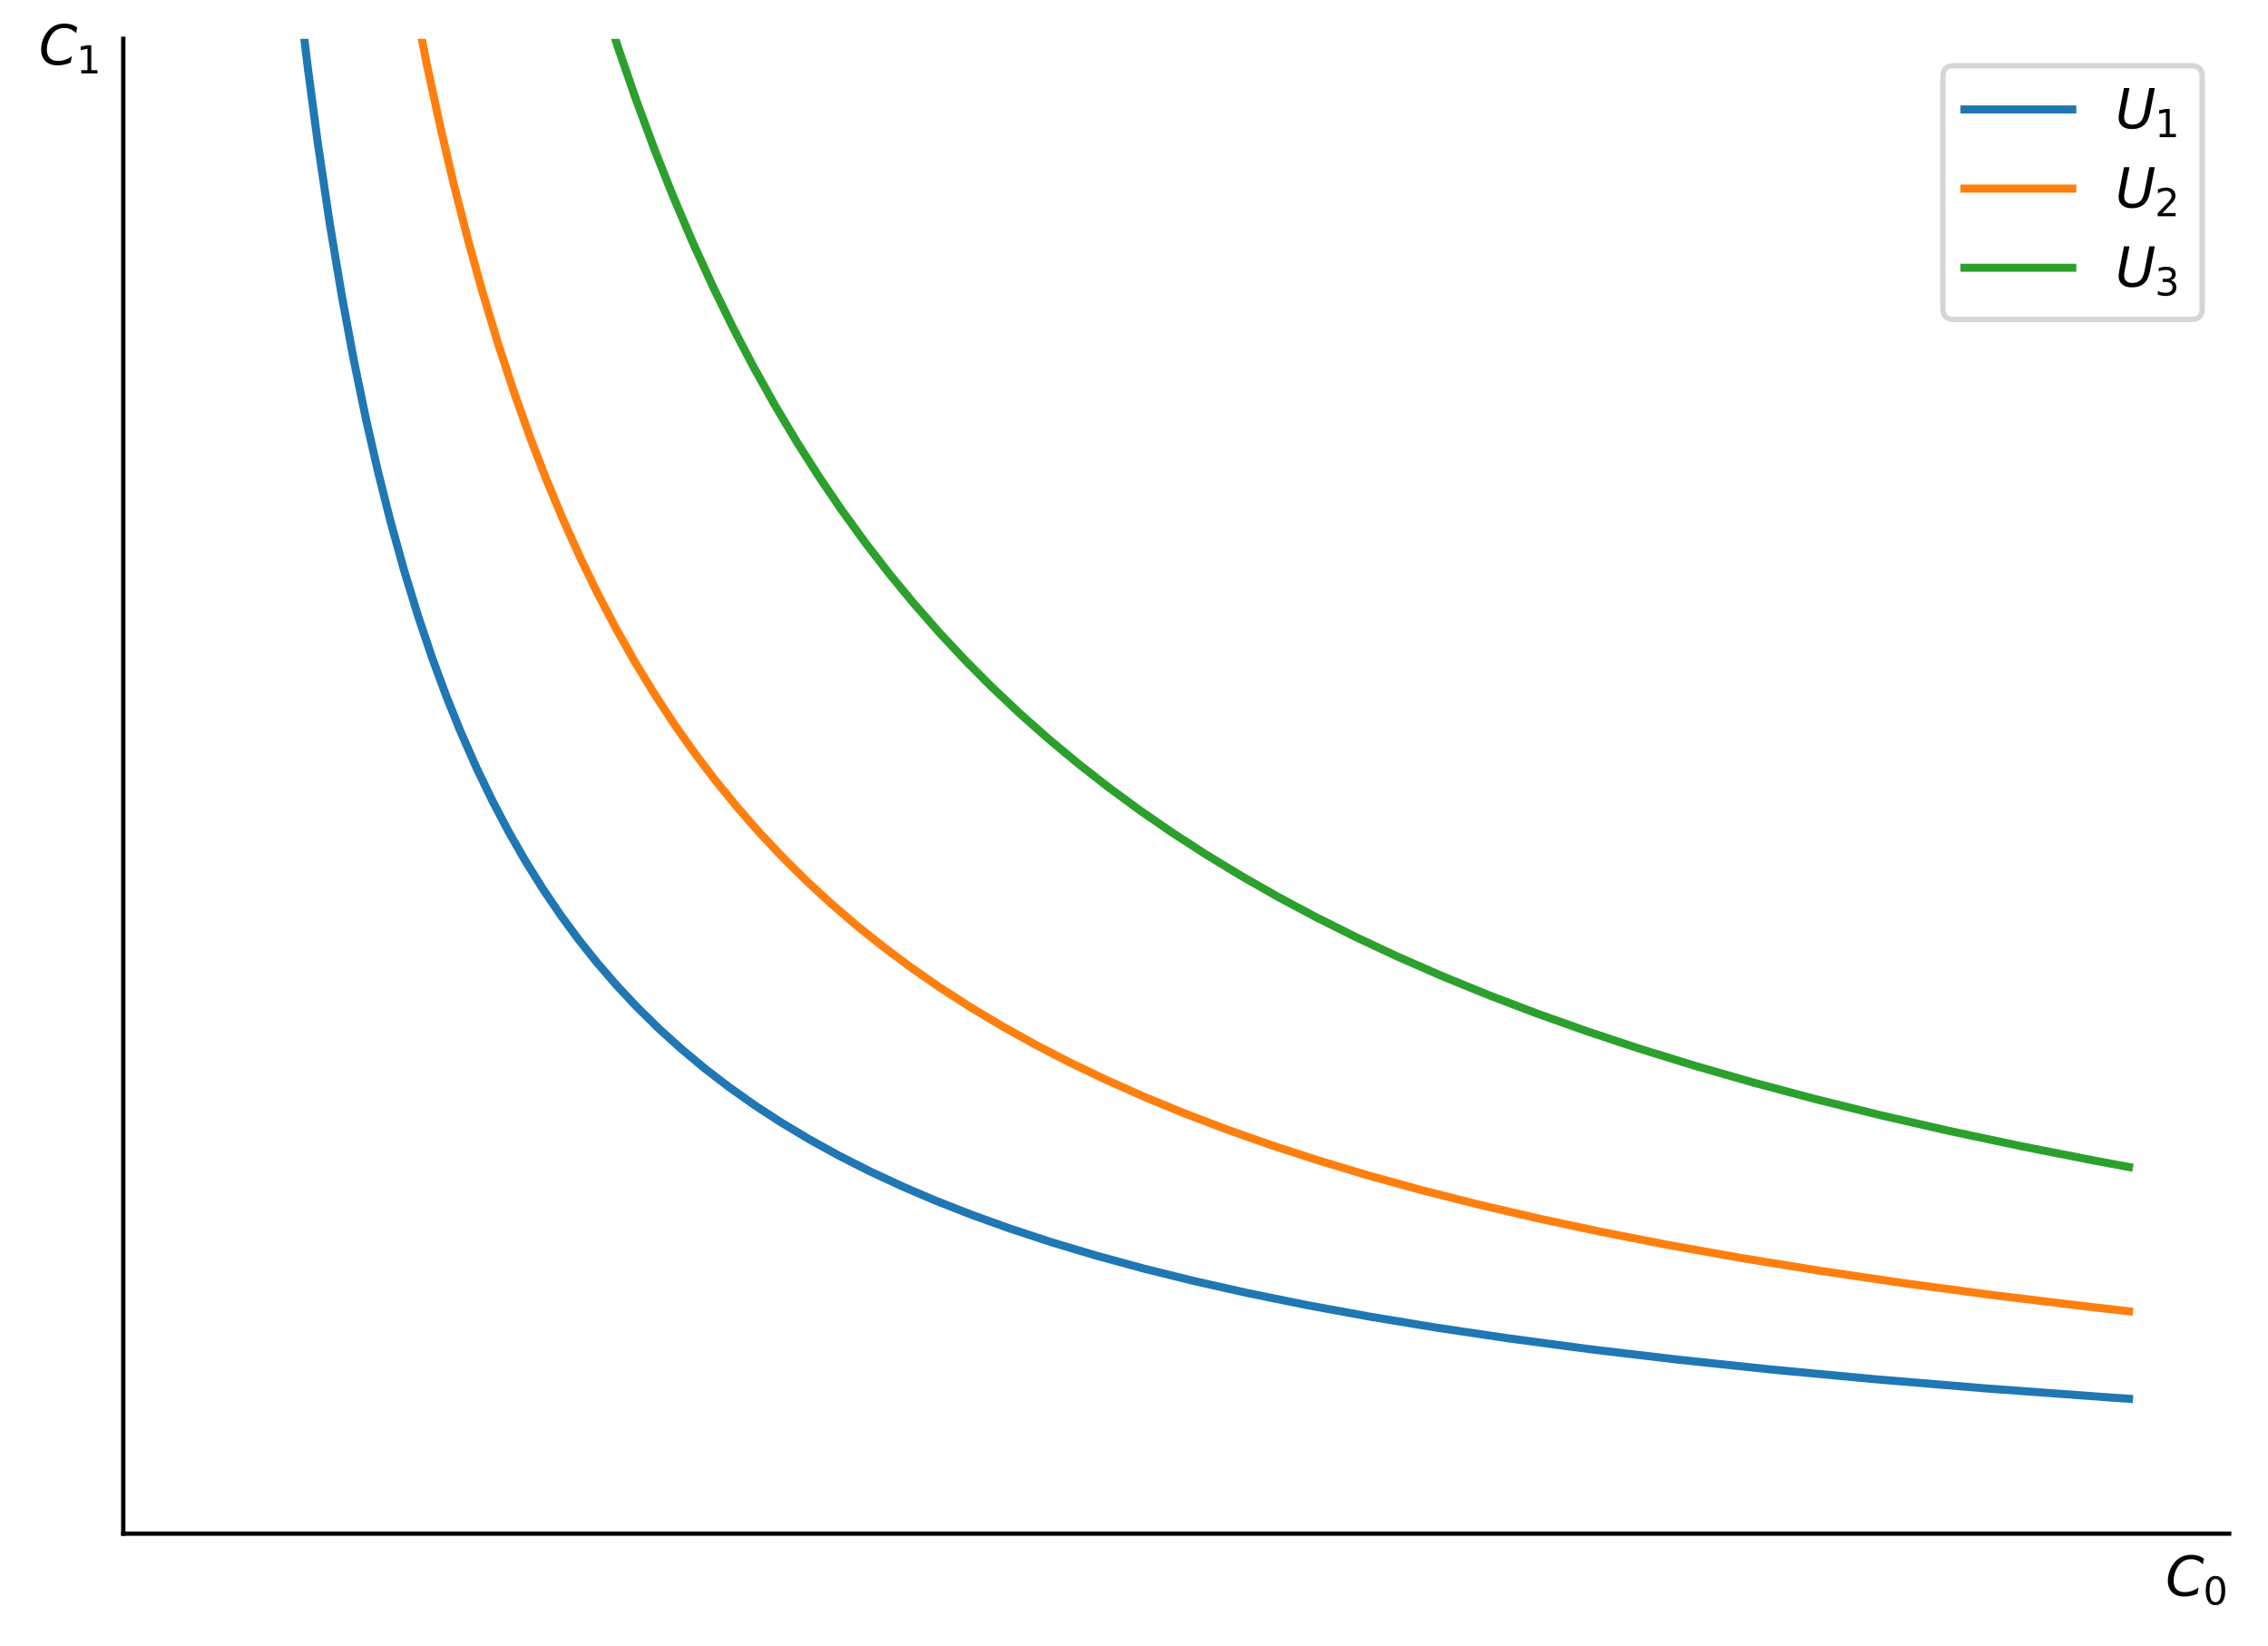 <?xml version="1.0" encoding="utf-8" standalone="no"?>
<!DOCTYPE svg PUBLIC "-//W3C//DTD SVG 1.1//EN"
  "http://www.w3.org/Graphics/SVG/1.1/DTD/svg11.dtd">
<svg xmlns:xlink="http://www.w3.org/1999/xlink" width="420.665pt" height="305.278pt" viewBox="0 0 420.665 305.278" xmlns="http://www.w3.org/2000/svg" version="1.1">
 <defs>
  <style type="text/css">*{stroke-linejoin: round; stroke-linecap: butt}</style>
 </defs>
 <g id="figure_1">
  <g id="patch_1">
   <path d="M 0 305.278 
L 420.665 305.278 
L 420.665 0 
L 0 0 
z
" style="fill: #ffffff"/>
  </g>
  <g id="axes_1">
   <g id="patch_2">
    <path d="M 22.865 284.4 
L 413.465 284.4 
L 413.465 7.2 
L 22.865 7.2 
z
" style="fill: #ffffff"/>
   </g>
   <g id="matplotlib.axis_1">
    <g id="text_1">
     <!-- $C_{0}$ -->
     <g transform="translate(401.665 295.998) scale(0.1 -0.1)">
      <defs>
       <path id="DejaVuSans-Oblique-43" d="M 4447 4306 
L 4319 3641 
Q 4019 3944 3683 4091 
Q 3347 4238 2956 4238 
Q 2422 4238 2017 3981 
Q 1613 3725 1319 3200 
Q 1131 2863 1032 2486 
Q 934 2109 934 1728 
Q 934 1091 1264 756 
Q 1594 422 2222 422 
Q 2656 422 3056 561 
Q 3456 700 3834 978 
L 3688 231 
Q 3316 72 2936 -9 
Q 2556 -91 2175 -91 
Q 1278 -91 773 396 
Q 269 884 269 1753 
Q 269 2309 461 2846 
Q 653 3384 1013 3828 
Q 1394 4300 1883 4525 
Q 2372 4750 3022 4750 
Q 3422 4750 3780 4639 
Q 4138 4528 4447 4306 
z
" transform="scale(0.016)"/>
       <path id="DejaVuSans-30" d="M 2034 4250 
Q 1547 4250 1301 3770 
Q 1056 3291 1056 2328 
Q 1056 1369 1301 889 
Q 1547 409 2034 409 
Q 2525 409 2770 889 
Q 3016 1369 3016 2328 
Q 3016 3291 2770 3770 
Q 2525 4250 2034 4250 
z
M 2034 4750 
Q 2819 4750 3233 4129 
Q 3647 3509 3647 2328 
Q 3647 1150 3233 529 
Q 2819 -91 2034 -91 
Q 1250 -91 836 529 
Q 422 1150 422 2328 
Q 422 3509 836 4129 
Q 1250 4750 2034 4750 
z
" transform="scale(0.016)"/>
      </defs>
      <use xlink:href="#DejaVuSans-Oblique-43" transform="translate(0 0.781)"/>
      <use xlink:href="#DejaVuSans-30" transform="translate(69.824 -15.625) scale(0.7)"/>
     </g>
    </g>
   </g>
   <g id="matplotlib.axis_2">
    <g id="text_2">
     <!-- $C_{1}$ -->
     <g transform="translate(7.2 12.05) scale(0.1 -0.1)">
      <defs>
       <path id="DejaVuSans-31" d="M 794 531 
L 1825 531 
L 1825 4091 
L 703 3866 
L 703 4441 
L 1819 4666 
L 2450 4666 
L 2450 531 
L 3481 531 
L 3481 0 
L 794 0 
L 794 531 
z
" transform="scale(0.016)"/>
      </defs>
      <use xlink:href="#DejaVuSans-Oblique-43" transform="translate(0 0.781)"/>
      <use xlink:href="#DejaVuSans-31" transform="translate(69.824 -15.625) scale(0.7)"/>
     </g>
    </g>
   </g>
   <g id="line2d_1">
    <path d="M 55.466 -1 
L 57.091 12.553 
L 58.951 26.565 
L 61.183 41.585 
L 63.415 54.951 
L 65.647 66.922 
L 67.879 77.706 
L 70.111 87.471 
L 72.343 96.355 
L 74.947 105.757 
L 77.552 114.264 
L 80.156 121.998 
L 82.76 129.059 
L 85.364 135.531 
L 88.34 142.298 
L 91.316 148.476 
L 94.292 154.14 
L 97.269 159.35 
L 100.617 164.735 
L 103.965 169.675 
L 107.313 174.224 
L 110.661 178.426 
L 114.381 182.733 
L 118.102 186.705 
L 122.194 190.73 
L 126.286 194.436 
L 130.75 198.159 
L 135.214 201.586 
L 140.051 205.003 
L 144.887 208.15 
L 150.095 211.271 
L 155.675 214.344 
L 161.256 217.169 
L 167.208 219.941 
L 173.532 222.647 
L 180.228 225.275 
L 187.297 227.816 
L 195.109 230.383 
L 203.294 232.833 
L 212.222 235.265 
L 221.522 237.565 
L 231.567 239.819 
L 242.355 242.01 
L 253.888 244.126 
L 266.537 246.217 
L 280.301 248.258 
L 295.182 250.233 
L 311.179 252.129 
L 328.664 253.974 
L 347.636 255.752 
L 368.469 257.479 
L 391.535 259.163 
L 394.883 259.39 
L 394.883 259.39 
" clip-path="url(#pa77dbac1af)" style="fill: none; stroke: #1f77b4; stroke-width: 1.5; stroke-linecap: square"/>
   </g>
   <g id="line2d_2">
    <path d="M 76.615 -1 
L 79.04 11.324 
L 81.644 23.422 
L 84.248 34.494 
L 86.852 44.665 
L 89.456 54.04 
L 92.432 63.895 
L 95.408 72.941 
L 98.385 81.275 
L 101.361 88.976 
L 104.337 96.115 
L 107.685 103.547 
L 111.033 110.415 
L 114.381 116.78 
L 117.73 122.696 
L 121.45 128.798 
L 125.17 134.457 
L 128.89 139.718 
L 132.61 144.622 
L 136.702 149.647 
L 140.795 154.323 
L 145.259 159.067 
L 149.723 163.478 
L 154.187 167.589 
L 159.023 171.738 
L 163.86 175.602 
L 169.068 179.478 
L 174.276 183.087 
L 179.856 186.688 
L 185.809 190.257 
L 192.133 193.775 
L 198.457 197.039 
L 205.154 200.248 
L 212.222 203.389 
L 219.662 206.452 
L 227.475 209.428 
L 235.659 212.312 
L 244.588 215.215 
L 253.888 218 
L 263.56 220.668 
L 273.977 223.312 
L 285.137 225.911 
L 297.042 228.451 
L 309.691 230.918 
L 323.083 233.304 
L 337.592 235.66 
L 353.217 237.965 
L 369.958 240.204 
L 387.814 242.367 
L 394.883 243.166 
L 394.883 243.166 
" clip-path="url(#pa77dbac1af)" style="fill: none; stroke: #ff7f0e; stroke-width: 1.5; stroke-linecap: square"/>
   </g>
   <g id="line2d_3">
    <path d="M 111.482 -1 
L 114.753 9.161 
L 118.102 18.837 
L 121.45 27.856 
L 124.798 36.283 
L 128.518 45.019 
L 132.238 53.161 
L 135.958 60.768 
L 139.679 67.89 
L 143.771 75.218 
L 147.863 82.066 
L 151.955 88.48 
L 156.047 94.5 
L 160.512 100.659 
L 164.976 106.431 
L 169.44 111.851 
L 174.276 117.363 
L 179.112 122.533 
L 183.949 127.393 
L 189.157 132.31 
L 194.365 136.929 
L 199.945 141.576 
L 205.526 145.939 
L 211.478 150.309 
L 217.43 154.411 
L 223.755 158.503 
L 230.451 162.565 
L 237.147 166.372 
L 244.216 170.141 
L 251.656 173.857 
L 259.468 177.507 
L 267.653 181.081 
L 276.209 184.57 
L 285.137 187.969 
L 294.438 191.271 
L 304.11 194.474 
L 314.527 197.686 
L 325.315 200.779 
L 336.848 203.85 
L 348.753 206.793 
L 361.401 209.692 
L 374.794 212.535 
L 388.93 215.31 
L 394.883 216.416 
L 394.883 216.416 
" clip-path="url(#pa77dbac1af)" style="fill: none; stroke: #2ca02c; stroke-width: 1.5; stroke-linecap: square"/>
   </g>
   <g id="patch_3">
    <path d="M 22.865 284.4 
L 22.865 7.2 
" style="fill: none; stroke: #000000; stroke-width: 0.8; stroke-linejoin: miter; stroke-linecap: square"/>
   </g>
   <g id="patch_4">
    <path d="M 22.865 284.4 
L 413.465 284.4 
" style="fill: none; stroke: #000000; stroke-width: 0.8; stroke-linejoin: miter; stroke-linecap: square"/>
   </g>
   <g id="legend_1">
    <g id="patch_5">
     <path d="M 362.365 59.234 
L 406.465 59.234 
Q 408.465 59.234 408.465 57.234 
L 408.465 14.2 
Q 408.465 12.2 406.465 12.2 
L 362.365 12.2 
Q 360.365 12.2 360.365 14.2 
L 360.365 57.234 
Q 360.365 59.234 362.365 59.234 
z
" style="fill: #ffffff; opacity: 0.8; stroke: #cccccc; stroke-linejoin: miter"/>
    </g>
    <g id="line2d_4">
     <path d="M 364.365 20.298 
L 374.365 20.298 
L 384.365 20.298 
" style="fill: none; stroke: #1f77b4; stroke-width: 1.5; stroke-linecap: square"/>
    </g>
    <g id="text_3">
     <!-- $U_{1}$ -->
     <g transform="translate(392.365 23.798) scale(0.1 -0.1)">
      <defs>
       <path id="DejaVuSans-Oblique-55" d="M 991 4666 
L 1625 4666 
L 1075 1831 
Q 1041 1641 1027 1517 
Q 1013 1394 1013 1300 
Q 1013 869 1253 645 
Q 1494 422 1959 422 
Q 2563 422 2898 753 
Q 3234 1084 3378 1831 
L 3928 4666 
L 4563 4666 
L 4000 1753 
Q 3816 809 3300 359 
Q 2784 -91 1888 -91 
Q 1188 -91 780 261 
Q 372 613 372 1216 
Q 372 1325 387 1461 
Q 403 1597 434 1753 
L 991 4666 
z
" transform="scale(0.016)"/>
      </defs>
      <use xlink:href="#DejaVuSans-Oblique-55" transform="translate(0 0.094)"/>
      <use xlink:href="#DejaVuSans-31" transform="translate(73.193 -16.312) scale(0.7)"/>
     </g>
    </g>
    <g id="line2d_5">
     <path d="M 364.365 34.977 
L 374.365 34.977 
L 384.365 34.977 
" style="fill: none; stroke: #ff7f0e; stroke-width: 1.5; stroke-linecap: square"/>
    </g>
    <g id="text_4">
     <!-- $U_{2}$ -->
     <g transform="translate(392.365 38.477) scale(0.1 -0.1)">
      <defs>
       <path id="DejaVuSans-32" d="M 1228 531 
L 3431 531 
L 3431 0 
L 469 0 
L 469 531 
Q 828 903 1448 1529 
Q 2069 2156 2228 2338 
Q 2531 2678 2651 2914 
Q 2772 3150 2772 3378 
Q 2772 3750 2511 3984 
Q 2250 4219 1831 4219 
Q 1534 4219 1204 4116 
Q 875 4013 500 3803 
L 500 4441 
Q 881 4594 1212 4672 
Q 1544 4750 1819 4750 
Q 2544 4750 2975 4387 
Q 3406 4025 3406 3419 
Q 3406 3131 3298 2873 
Q 3191 2616 2906 2266 
Q 2828 2175 2409 1742 
Q 1991 1309 1228 531 
z
" transform="scale(0.016)"/>
      </defs>
      <use xlink:href="#DejaVuSans-Oblique-55" transform="translate(0 0.094)"/>
      <use xlink:href="#DejaVuSans-32" transform="translate(73.193 -16.312) scale(0.7)"/>
     </g>
    </g>
    <g id="line2d_6">
     <path d="M 364.365 49.655 
L 374.365 49.655 
L 384.365 49.655 
" style="fill: none; stroke: #2ca02c; stroke-width: 1.5; stroke-linecap: square"/>
    </g>
    <g id="text_5">
     <!-- $U_{3}$ -->
     <g transform="translate(392.365 53.155) scale(0.1 -0.1)">
      <defs>
       <path id="DejaVuSans-33" d="M 2597 2516 
Q 3050 2419 3304 2112 
Q 3559 1806 3559 1356 
Q 3559 666 3084 287 
Q 2609 -91 1734 -91 
Q 1441 -91 1130 -33 
Q 819 25 488 141 
L 488 750 
Q 750 597 1062 519 
Q 1375 441 1716 441 
Q 2309 441 2620 675 
Q 2931 909 2931 1356 
Q 2931 1769 2642 2001 
Q 2353 2234 1838 2234 
L 1294 2234 
L 1294 2753 
L 1863 2753 
Q 2328 2753 2575 2939 
Q 2822 3125 2822 3475 
Q 2822 3834 2567 4026 
Q 2313 4219 1838 4219 
Q 1578 4219 1281 4162 
Q 984 4106 628 3988 
L 628 4550 
Q 988 4650 1302 4700 
Q 1616 4750 1894 4750 
Q 2613 4750 3031 4423 
Q 3450 4097 3450 3541 
Q 3450 3153 3228 2886 
Q 3006 2619 2597 2516 
z
" transform="scale(0.016)"/>
      </defs>
      <use xlink:href="#DejaVuSans-Oblique-55" transform="translate(0 0.094)"/>
      <use xlink:href="#DejaVuSans-33" transform="translate(73.193 -16.312) scale(0.7)"/>
     </g>
    </g>
   </g>
  </g>
 </g>
 <defs>
  <clipPath id="pa77dbac1af">
   <rect x="22.865" y="7.2" width="390.6" height="277.2"/>
  </clipPath>
 </defs>
</svg>
